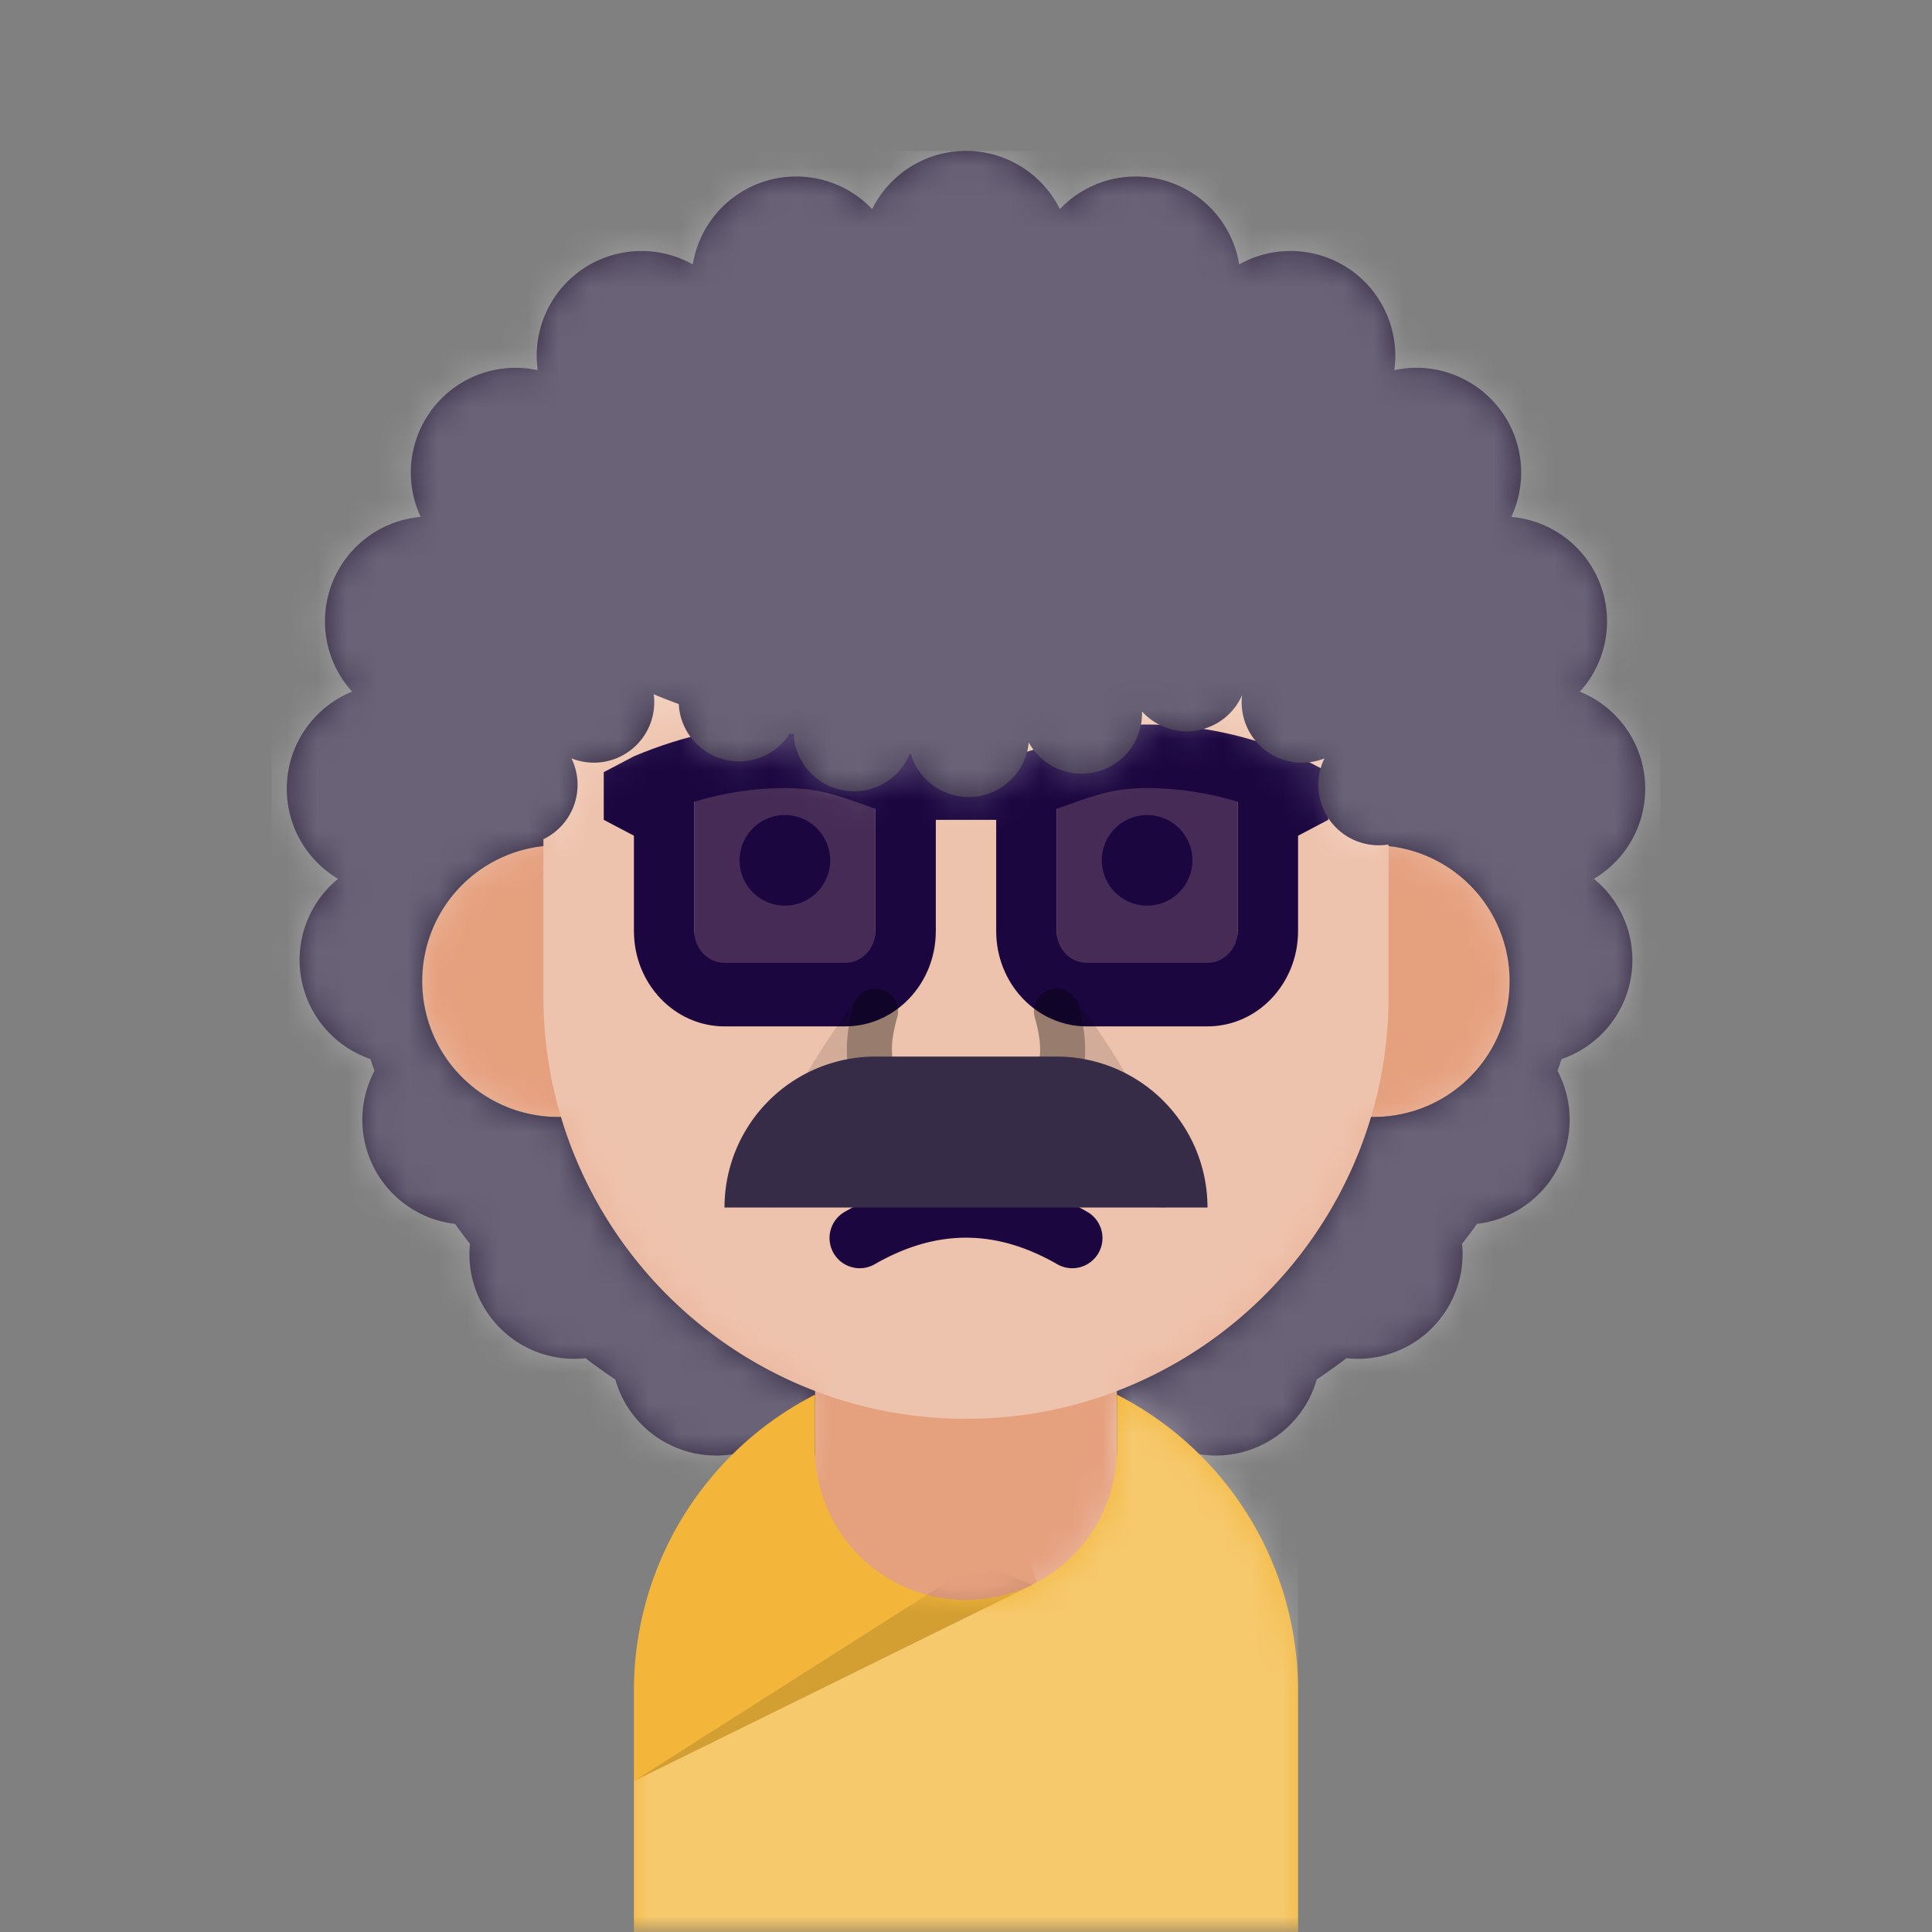 <svg xmlns:dc="http://purl.org/dc/elements/1.1/" xmlns:cc="http://creativecommons.org/ns#" xmlns:rdf="http://www.w3.org/1999/02/22-rdf-syntax-ns#" xmlns:svg="http://www.w3.org/2000/svg" xmlns="http://www.w3.org/2000/svg" viewBox="0 0 64 64" fill="none"><rect x="0" y="0" width="64" height="64" fill="#808080" stroke="none"/><mask id="avatarsRadiusMask"><rect width="64" height="64" rx="0" ry="0" x="0" y="0" fill="#fff"/></mask><g mask="url(#avatarsRadiusMask)"><path d="M37 46.08V52a5 5 0 0 1-10 0v-5.92A14.035 14.035 0 0 1 18.58 37h-.08a4.5 4.5 0 0 1-.5-8.973V27c0-7.732 6.268-14 14-14s14 6.268 14 14v1.027A4.5 4.5 0 0 1 45.42 37 14.035 14.035 0 0 1 37 46.081Z" fill="rgba(229, 160, 126, 1)"/><mask id="personas-a" style="mask-type:alpha" maskUnits="userSpaceOnUse" x="14" y="13" width="36" height="44"><path d="M37 46.08V52a5 5 0 0 1-10 0v-5.92A14.035 14.035 0 0 1 18.58 37h-.08a4.5 4.5 0 0 1-.5-8.973V27c0-7.732 6.268-14 14-14s14 6.268 14 14v1.027A4.5 4.5 0 0 1 45.42 37 14.035 14.035 0 0 1 37 46.081Z" fill="#fff"/></mask><g mask="url(#personas-a)"><path d="M32 13c7.732 0 14 6.268 14 14v6c0 7.732-6.268 14-14 14s-14-6.268-14-14v-6c0-7.732 6.268-14 14-14Z" fill="#fff" style="mix-blend-mode:overlay" opacity=".364"/></g><g transform="translate(20 24)"><g fill="#1B0640"><path d="M6 6a1.5 1.5 0 1 0 0-3 1.5 1.5 0 0 0 0 3ZM18 6a1.5 1.5 0 1 0 0-3 1.5 1.5 0 0 0 0 3Z"/><g opacity=".801"><path d="M9 2H3v6h6V2ZM21 2h-6v6h6V2Z"/></g><path fill-rule="evenodd" clip-rule="evenodd" d="M13 1.053c.655 0 1.214-.2 1.845-.427C15.659.334 16.59 0 18 0c1.667 0 3.333.35 5 1.053l1 .526v1.579l-1 .526v3.158C23 8.586 21.657 10 20 10h-4c-1.657 0-3-1.414-3-3.158V3.158h-2v3.684C11 8.586 9.657 10 8 10H4c-1.657 0-3-1.414-3-3.158V3.684l-1-.526V1.579l1-.526C2.667.35 4.333 0 6 0c1.409 0 2.341.334 3.155.626.63.226 1.19.427 1.845.427h2Zm-4.757 1.47C7.399 2.228 6.818 2.106 6 2.106c-.995 0-1.993.15-3 .45v4.287c0 .581.448 1.053 1 1.053h4c.552 0 1-.472 1-1.053V2.791c-.209-.07-.447-.155-.757-.267ZM15 2.792c.209-.07.447-.155.758-.267.843-.297 1.424-.419 2.242-.419.995 0 1.993.15 3 .45v4.287c0 .581-.448 1.053-1 1.053h-4c-.552 0-1-.472-1-1.053V2.791Z"/></g></g><g transform="translate(2 2)"><path d="m44 26-.021-.023a2 2 0 0 1-2.104-2.855 2 2 0 0 1-2.729-2.095 2 2 0 0 1-3.303.553l-.012.005v.042a2 2 0 0 1-3.753.965 2 2 0 0 1-3.921.333 2 2 0 0 1-3.865-.598l-.131-.022a1.999 1.999 0 0 1-3.676-.982 20.23 20.23 0 0 1-.83-.325 2 2 0 0 1-2.725 2.123 2 2 0 0 1-.93 2.68v.226A4.5 4.5 0 0 0 16.58 35 14.035 14.035 0 0 0 25 44.081v3.062a3.484 3.484 0 0 1-.651-.68 20.64 20.64 0 0 1-1.431-.46 3.46 3.46 0 0 1-2.719-.138 3.46 3.46 0 0 1-1.816-2.166 20.899 20.899 0 0 1-.987-.707 3.462 3.462 0 0 1-2.742-.912 3.464 3.464 0 0 1-1.087-2.877 20.74 20.74 0 0 1-.495-.661 3.465 3.465 0 0 1-2.604-1.712 3.467 3.467 0 0 1-.062-3.358 20.8 20.8 0 0 1-.136-.39 3.47 3.47 0 0 1-1.077-5.965v-.009a3.47 3.47 0 0 1 .471-6.196 3.47 3.47 0 0 1 2.272-5.788 3.47 3.47 0 0 1 3.876-4.862A3.47 3.47 0 0 1 20.95 6.76a3.47 3.47 0 0 1 5.941-1.833 3.47 3.47 0 0 1 6.218 0A3.47 3.47 0 0 1 39.05 6.76a3.47 3.47 0 0 1 5.138 3.502 3.47 3.47 0 0 1 3.876 4.862 3.47 3.47 0 0 1 2.272 5.788 3.47 3.47 0 0 1 .471 6.196v.01a3.47 3.47 0 0 1-1.077 5.965c-.044.13-.09.26-.136.389a3.467 3.467 0 0 1-.062 3.358 3.465 3.465 0 0 1-2.604 1.712c-.16.224-.326.444-.495.661a3.464 3.464 0 0 1-1.087 2.877 3.462 3.462 0 0 1-2.742.912c-.322.245-.651.48-.987.707a3.46 3.46 0 0 1-1.816 2.166 3.46 3.46 0 0 1-2.719.138c-.469.17-.946.324-1.43.46a3.484 3.484 0 0 1-.652.68v-3.062a14.035 14.035 0 0 0 8.42-9.082l.08.001a4.5 4.5 0 0 0 .5-8.973V26Z" fill="rgba(54, 44, 71, 1)"/><mask id="hairCurly-a" style="mask-type:alpha" maskUnits="userSpaceOnUse" x="7" y="3" width="46" height="45"><path d="m44 26-.021-.023a2 2 0 0 1-2.104-2.855 2 2 0 0 1-2.729-2.095 2 2 0 0 1-3.303.553l-.012.005v.042a2 2 0 0 1-3.753.965 2 2 0 0 1-3.921.333 2 2 0 0 1-3.865-.598l-.131-.022a1.999 1.999 0 0 1-3.676-.982 20.23 20.23 0 0 1-.83-.325 2 2 0 0 1-2.725 2.123 2 2 0 0 1-.93 2.68v.226A4.5 4.5 0 0 0 16.58 35 14.035 14.035 0 0 0 25 44.081v3.062a3.484 3.484 0 0 1-.651-.68 20.64 20.64 0 0 1-1.431-.46 3.46 3.46 0 0 1-2.719-.138 3.46 3.46 0 0 1-1.816-2.166 20.899 20.899 0 0 1-.987-.707 3.462 3.462 0 0 1-2.742-.912 3.464 3.464 0 0 1-1.087-2.877 20.74 20.74 0 0 1-.495-.661 3.465 3.465 0 0 1-2.604-1.712 3.467 3.467 0 0 1-.062-3.358 20.8 20.8 0 0 1-.136-.39 3.47 3.47 0 0 1-1.077-5.965v-.009a3.47 3.47 0 0 1 .471-6.196 3.47 3.47 0 0 1 2.272-5.788 3.47 3.47 0 0 1 3.876-4.862A3.47 3.47 0 0 1 20.95 6.76a3.47 3.47 0 0 1 5.941-1.833 3.47 3.47 0 0 1 6.218 0A3.47 3.47 0 0 1 39.05 6.76a3.47 3.47 0 0 1 5.138 3.502 3.47 3.47 0 0 1 3.876 4.862 3.47 3.47 0 0 1 2.272 5.788 3.47 3.47 0 0 1 .471 6.196v.01a3.47 3.47 0 0 1-1.077 5.965c-.044.13-.09.26-.136.389a3.467 3.467 0 0 1-.062 3.358 3.465 3.465 0 0 1-2.604 1.712c-.16.224-.326.444-.495.661a3.464 3.464 0 0 1-1.087 2.877 3.462 3.462 0 0 1-2.742.912c-.322.245-.651.48-.987.707a3.46 3.46 0 0 1-1.816 2.166 3.46 3.46 0 0 1-2.719.138c-.469.17-.946.324-1.43.46a3.484 3.484 0 0 1-.652.68v-3.062a14.035 14.035 0 0 0 8.42-9.082l.08.001a4.5 4.5 0 0 0 .5-8.973V26Z" fill="#fff"/></mask><g mask="url(#hairCurly-a)"><path fill="#fff" d="M7 3h46v44H7z" style="mix-blend-mode:overlay" opacity=".259"/></g></g><g transform="translate(11 44)"><path d="M32 20H10v-8a11 11 0 0 1 6-9.8V4a5 5 0 0 0 10 0V2.2a11 11 0 0 1 6 9.8v8Z" fill="rgba(243, 182, 58, 1)"/><mask id="bodySmall-a" style="mask-type:alpha" maskUnits="userSpaceOnUse" x="10" y="2" width="22" height="18"><path d="M32 20H10v-8a11 11 0 0 1 6-9.8V4a5 5 0 0 0 10 0V2.2a11 11 0 0 1 6 9.8v8Z" fill="#fff"/></mask><g mask="url(#bodySmall-a)"><path opacity=".136" d="M20.617 8.25 22 8l1.207.5L10 15l10.617-6.75Z" fill="#000"/><path d="M21 1h11v47H10V15l13.345-6.578L21 1Z" fill="#fff" style="mix-blend-mode:overlay" opacity=".261"/></g></g><g transform="translate(23 36)"><path d="M5.004 4.132a1 1 0 1 0 .992 1.736C7.016 5.285 8.014 5 9 5c.986 0 1.983.285 3.004.868a1 1 0 1 0 .992-1.736C11.684 3.382 10.348 3 9 3c-1.348 0-2.684.382-3.996 1.132Z" fill="#1B0640"/></g><g><g transform="translate(24 28)"><path opacity=".119" fill-rule="evenodd" clip-rule="evenodd" d="M11.721 5.294c.21.736.273 1.39.195 1.955.349.543.643 1.041.883 1.493.447.843.86 1.817 1.238 2.92a.5.5 0 1 0 .946-.324 21.232 21.232 0 0 0-1.3-3.065c-.473-.89-1.137-1.934-1.996-3.135a.499.499 0 0 0-.099-.104c.06.075.105.162.133.26Zm-7.442 0a.748.748 0 0 1 .115-.237.502.502 0 0 0-.071.08C3.464 6.34 2.799 7.384 2.328 8.274a21.224 21.224 0 0 0-1.301 3.065.5.5 0 0 0 .946.324 20.24 20.24 0 0 1 1.238-2.92c.238-.448.53-.942.875-1.48-.08-.568-.019-1.227.193-1.968Z" fill="#000"/><path d="M5.206 4.779a.75.75 0 0 0-.927.515c-.212.741-.274 1.4-.193 1.968C4.314 8.866 5.68 9.75 8 9.75c2.328 0 3.693-.888 3.916-2.501.078-.565.015-1.22-.195-1.955a.749.749 0 0 0-.927-.515.75.75 0 0 0-.515.927C10.802 7.536 10.19 8.25 8 8.25s-2.802-.713-2.279-2.544a.75.75 0 0 0-.515-.927Z" fill="#000" style="mix-blend-mode:overlay" opacity=".36"/></g></g><g><g transform="translate(14 26)"><path d="M10 14a5 5 0 0 1 5-5h6a5 5 0 0 1 5 5H10Z" fill="rgba(54, 44, 71, 1)"/></g></g></g></svg>